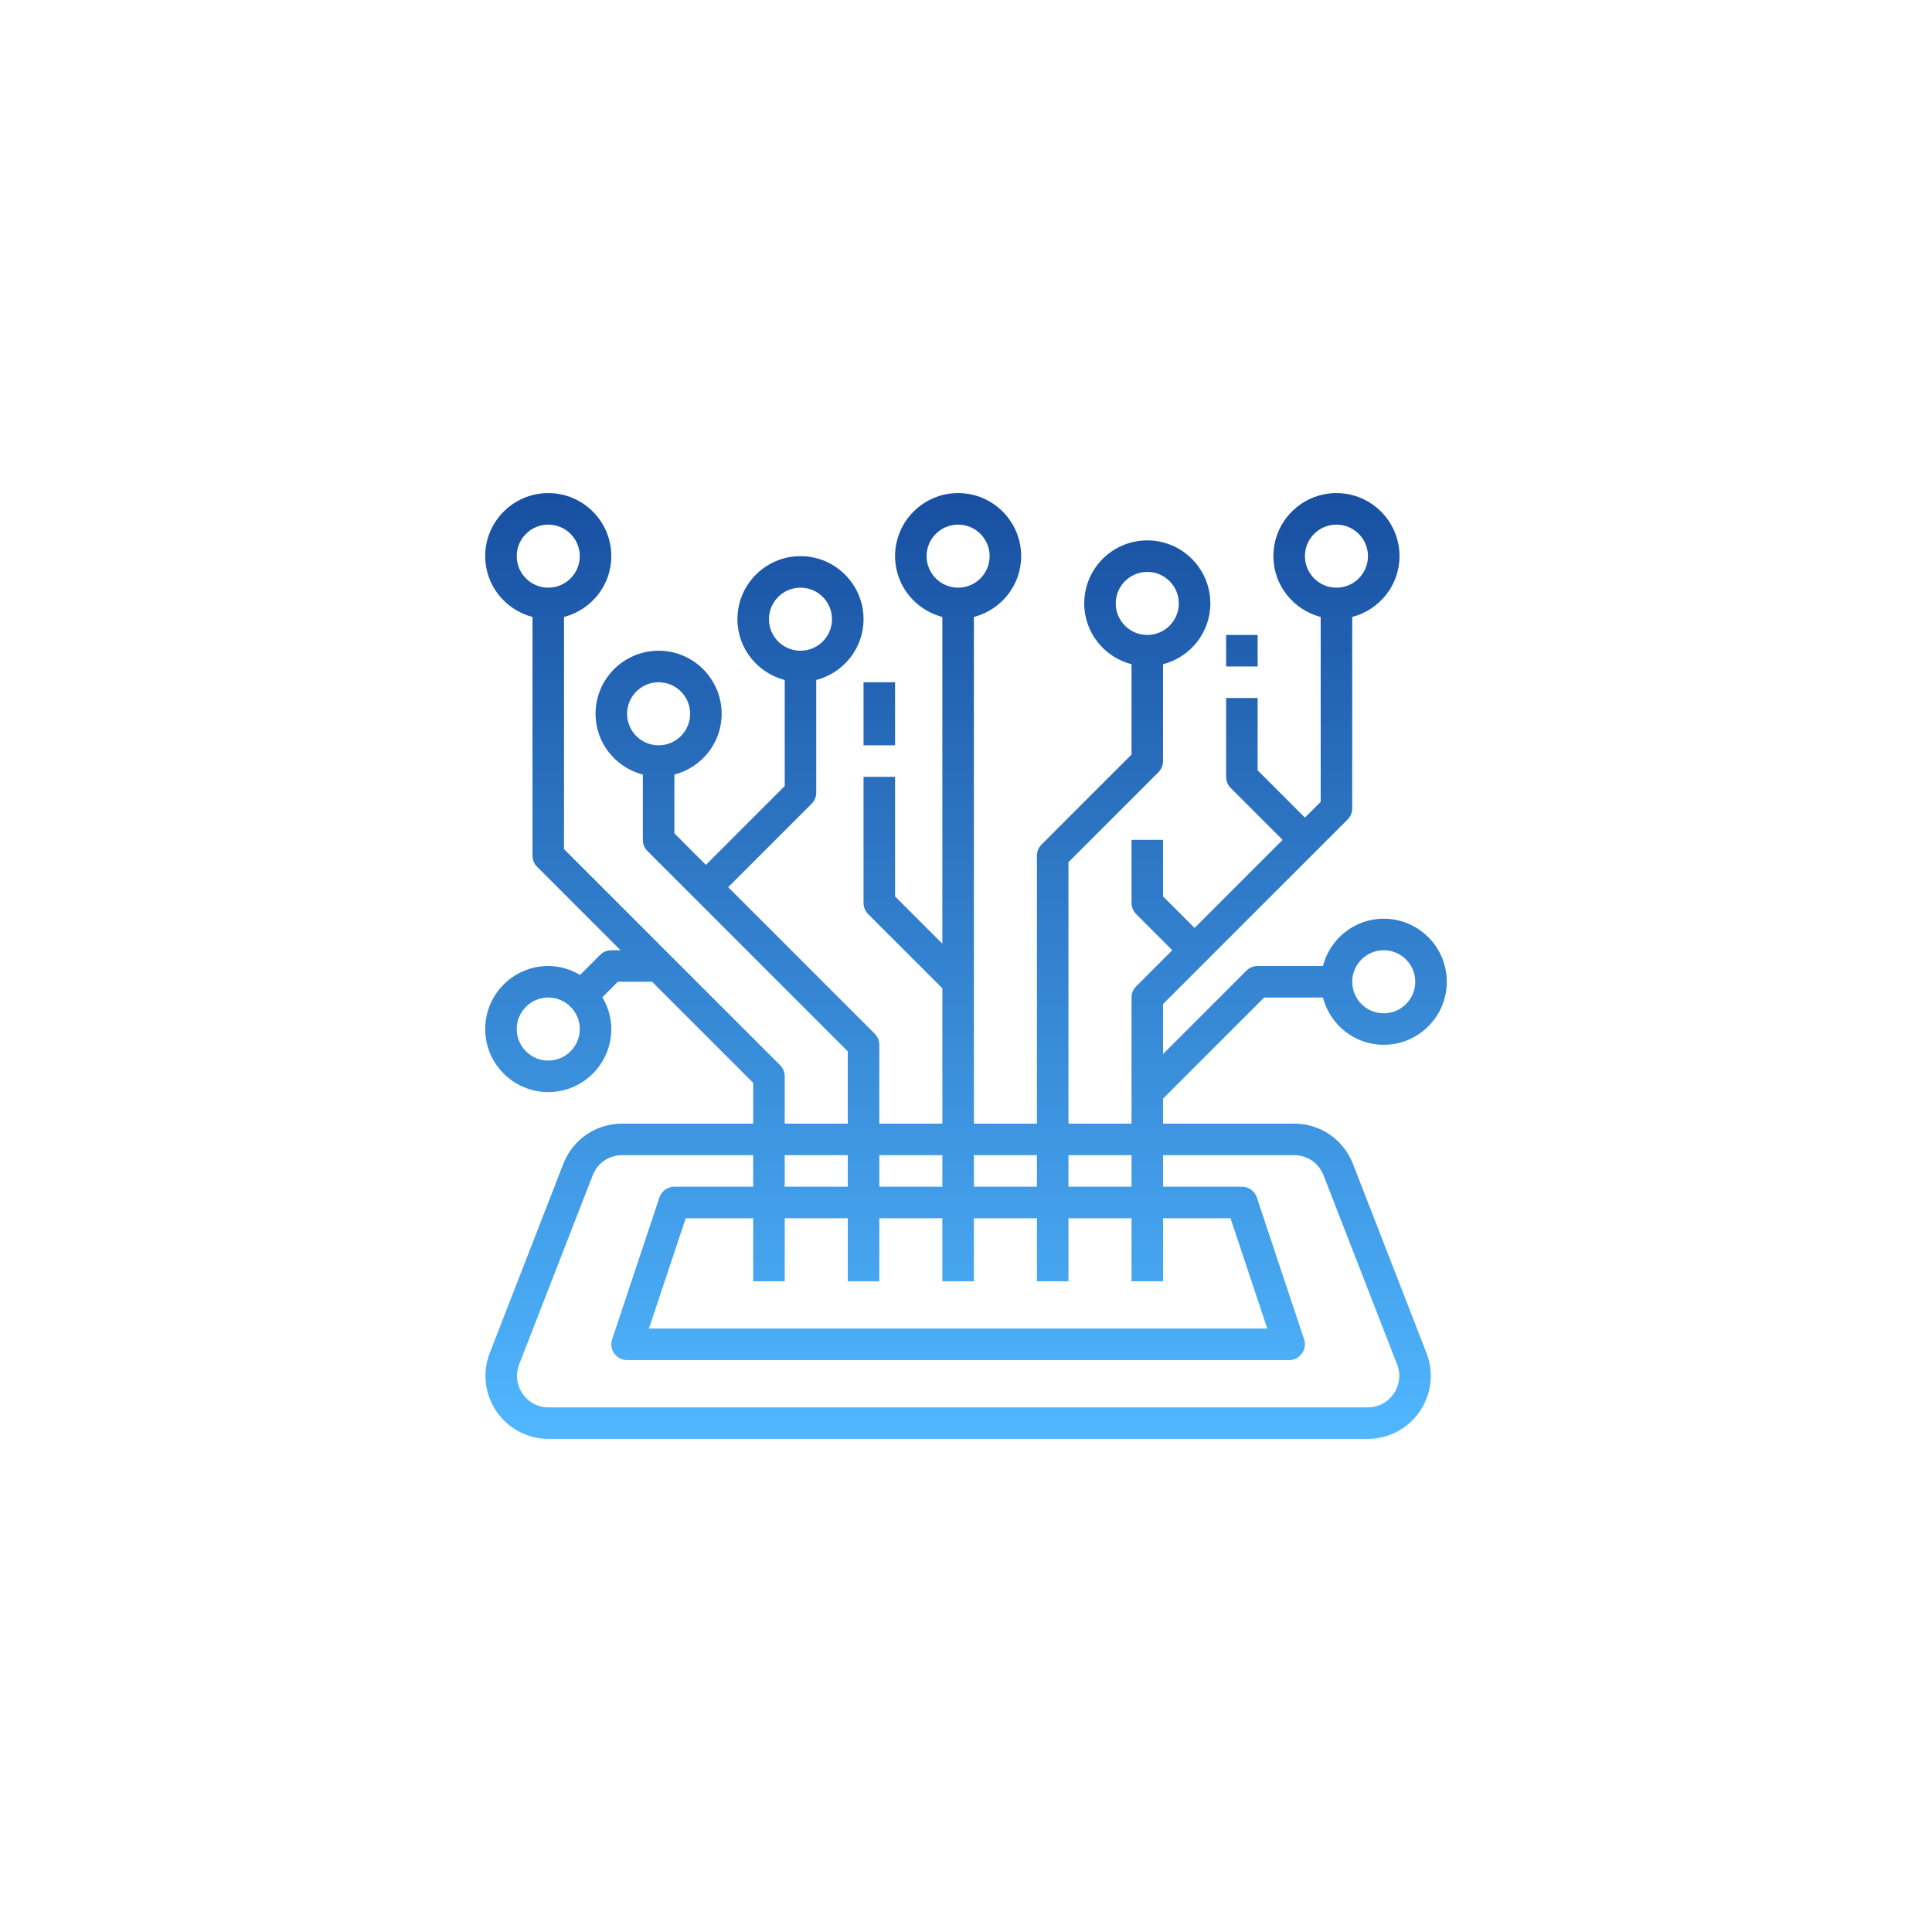 <?xml version="1.0" encoding="UTF-8"?> <svg xmlns="http://www.w3.org/2000/svg" width="219" height="219" viewBox="0 0 219 219" fill="none"> <g filter="url(#filter0_d)"> <path d="M153.359 127.927C152.28 125.157 149.667 123.369 146.696 123.369H131.836V120.535L143.297 109.074H149.959C150.757 112.149 153.532 114.434 156.852 114.434C160.794 114.434 164 111.229 164 107.287C164 103.345 160.794 100.139 156.852 100.139C153.532 100.139 150.757 102.425 149.959 105.5H142.557C142.084 105.5 141.628 105.687 141.294 106.023L131.836 115.481V109.813L152.755 88.894C153.091 88.56 153.279 88.106 153.279 87.631V65.935C156.352 65.136 158.639 62.363 158.639 59.041C158.639 55.099 155.434 51.893 151.492 51.893C147.55 51.893 144.344 55.099 144.344 59.041C144.344 62.363 146.631 65.136 149.705 65.935V86.891L147.918 88.678L142.557 83.317V75.123H138.984V84.057C138.984 84.533 139.171 84.986 139.507 85.321L145.391 91.205L135.41 101.186L131.836 97.613V91.205H128.262V98.352C128.262 98.828 128.45 99.281 128.786 99.616L132.883 103.713L128.786 107.81C128.45 108.144 128.262 108.598 128.262 109.074V123.369H121.115V93.731L131.313 83.534C131.648 83.2 131.836 82.746 131.836 82.27V71.295C134.91 70.497 137.197 67.723 137.197 64.401C137.197 60.46 133.991 57.254 130.049 57.254C126.107 57.254 122.902 60.46 122.902 64.401C122.902 67.723 125.189 70.497 128.262 71.295V81.531L118.065 91.728C117.729 92.062 117.541 92.516 117.541 92.992V123.369H110.393V65.935C113.467 65.136 115.754 62.363 115.754 59.041C115.754 55.099 112.548 51.893 108.607 51.893C104.665 51.893 101.459 55.099 101.459 59.041C101.459 62.363 103.746 65.136 106.82 65.935V102.973L101.459 97.613V84.057H97.885V98.352C97.885 98.828 98.073 99.281 98.409 99.616L106.82 108.027V123.369H99.672V114.434C99.672 113.959 99.484 113.505 99.149 113.171L82.543 96.565L92.001 87.108C92.337 86.773 92.525 86.319 92.525 85.844V73.082C95.598 72.284 97.885 69.51 97.885 66.188C97.885 62.246 94.68 59.041 90.738 59.041C86.796 59.041 83.59 62.246 83.59 66.188C83.59 69.51 85.877 72.284 88.951 73.082V85.104L80.016 94.039L76.443 90.465V83.803C79.516 83.005 81.803 80.231 81.803 76.91C81.803 72.968 78.598 69.762 74.656 69.762C70.714 69.762 67.508 72.968 67.508 76.91C67.508 80.231 69.795 83.005 72.869 83.803V91.205C72.869 91.68 73.056 92.134 73.392 92.468L96.098 115.174V123.369H88.951V118.008C88.951 117.533 88.763 117.079 88.427 116.745L63.934 92.252V65.935C67.008 65.136 69.295 62.363 69.295 59.041C69.295 55.099 66.089 51.893 62.148 51.893C58.206 51.893 55 55.099 55 59.041C55 62.363 57.287 65.136 60.361 65.935V92.992C60.361 93.467 60.548 93.921 60.884 94.255L70.342 103.713H69.295C68.822 103.713 68.366 103.901 68.032 104.237L65.755 106.513C64.692 105.884 63.47 105.5 62.148 105.5C58.206 105.5 55 108.706 55 112.647C55 116.589 58.206 119.795 62.148 119.795C66.089 119.795 69.295 116.589 69.295 112.647C69.295 111.325 68.911 110.103 68.282 109.04L70.035 107.287H73.916L85.377 118.748V123.369H70.517C67.546 123.369 64.933 125.157 63.856 127.927L55.516 149.37C54.66 151.568 54.946 154.046 56.279 155.994C57.612 157.943 59.817 159.106 62.18 159.106H155.035C157.396 159.106 159.602 157.943 160.935 155.994C162.269 154.046 162.553 151.568 161.698 149.37L153.359 127.927ZM156.852 103.713C158.823 103.713 160.426 105.316 160.426 107.287C160.426 109.258 158.823 110.861 156.852 110.861C154.882 110.861 153.279 109.258 153.279 107.287C153.279 105.316 154.882 103.713 156.852 103.713ZM147.918 59.041C147.918 57.07 149.521 55.467 151.492 55.467C153.463 55.467 155.066 57.07 155.066 59.041C155.066 61.012 153.463 62.615 151.492 62.615C149.521 62.615 147.918 61.012 147.918 59.041ZM126.475 64.401C126.475 62.431 128.078 60.828 130.049 60.828C132.02 60.828 133.623 62.431 133.623 64.401C133.623 66.372 132.02 67.975 130.049 67.975C128.078 67.975 126.475 66.372 126.475 64.401ZM87.164 66.188C87.164 64.218 88.767 62.615 90.738 62.615C92.709 62.615 94.311 64.218 94.311 66.188C94.311 68.159 92.709 69.762 90.738 69.762C88.767 69.762 87.164 68.159 87.164 66.188ZM71.082 76.91C71.082 74.939 72.685 73.336 74.656 73.336C76.627 73.336 78.23 74.939 78.23 76.91C78.23 78.881 76.627 80.484 74.656 80.484C72.685 80.484 71.082 78.881 71.082 76.91ZM58.574 59.041C58.574 57.07 60.177 55.467 62.148 55.467C64.118 55.467 65.721 57.07 65.721 59.041C65.721 61.012 64.118 62.615 62.148 62.615C60.177 62.615 58.574 61.012 58.574 59.041ZM62.148 116.221C60.177 116.221 58.574 114.618 58.574 112.647C58.574 110.676 60.177 109.074 62.148 109.074C64.118 109.074 65.721 110.676 65.721 112.647C65.721 114.618 64.118 116.221 62.148 116.221ZM121.115 126.942H128.262V130.516H121.115V126.942ZM117.541 126.942V130.516H110.393V126.942H117.541ZM105.033 59.041C105.033 57.07 106.636 55.467 108.607 55.467C110.577 55.467 112.18 57.07 112.18 59.041C112.18 61.012 110.577 62.615 108.607 62.615C106.636 62.615 105.033 61.012 105.033 59.041ZM99.672 126.942H106.82V130.516H99.672V126.942ZM88.951 126.942H96.098V130.516H88.951V126.942ZM88.951 141.238V134.09H96.098V141.238H99.672V134.09H106.82V141.238H110.393V134.09H117.541V141.238H121.115V134.09H128.262V141.238H131.836V134.09H139.482L143.651 146.598H73.56L77.729 134.09H85.377V141.238H88.951ZM157.985 153.976C157.308 154.966 156.232 155.533 155.033 155.533H62.18C60.983 155.533 59.907 154.966 59.23 153.976C58.552 152.986 58.413 151.78 58.847 150.663L67.187 129.221C67.726 127.838 69.032 126.942 70.517 126.942H85.377V130.516H76.443C75.672 130.516 74.992 131.008 74.747 131.738L69.386 147.82C69.204 148.365 69.297 148.966 69.633 149.43C69.969 149.895 70.508 150.172 71.082 150.172H146.131C146.705 150.172 147.244 149.897 147.58 149.43C147.916 148.964 148.007 148.364 147.827 147.82L142.466 131.738C142.221 131.008 141.541 130.516 140.77 130.516H131.836V126.942H146.696C148.181 126.942 149.487 127.838 150.027 129.221L158.366 150.663C158.8 151.78 158.663 152.986 157.985 153.976Z" fill="url(#paint0_linear)"></path> <path d="M101.459 73.336H97.885V80.484H101.459V73.336Z" fill="url(#paint1_linear)"></path> <path d="M142.557 67.975H138.984V71.549H142.557V67.975Z" fill="url(#paint2_linear)"></path> </g> <defs> <filter id="filter0_d" x="0" y="0.893" width="219" height="217.213" filterUnits="userSpaceOnUse" color-interpolation-filters="sRGB"> <feFlood flood-opacity="0" result="BackgroundImageFix"></feFlood> <feColorMatrix in="SourceAlpha" type="matrix" values="0 0 0 0 0 0 0 0 0 0 0 0 0 0 0 0 0 0 127 0"></feColorMatrix> <feOffset dy="4"></feOffset> <feGaussianBlur stdDeviation="27.5"></feGaussianBlur> <feColorMatrix type="matrix" values="0 0 0 0 0.188 0 0 0 0 0.706 0 0 0 0 1 0 0 0 0.66 0"></feColorMatrix> <feBlend mode="normal" in2="BackgroundImageFix" result="effect1_dropShadow"></feBlend> <feBlend mode="normal" in="SourceGraphic" in2="effect1_dropShadow" result="shape"></feBlend> </filter> <linearGradient id="paint0_linear" x1="109.5" y1="51.893" x2="109.5" y2="159.106" gradientUnits="userSpaceOnUse"> <stop stop-color="#184FA1"></stop> <stop offset="1" stop-color="#50B7FF"></stop> </linearGradient> <linearGradient id="paint1_linear" x1="109.5" y1="51.893" x2="109.5" y2="159.106" gradientUnits="userSpaceOnUse"> <stop stop-color="#184FA1"></stop> <stop offset="1" stop-color="#50B7FF"></stop> </linearGradient> <linearGradient id="paint2_linear" x1="109.5" y1="51.893" x2="109.5" y2="159.106" gradientUnits="userSpaceOnUse"> <stop stop-color="#184FA1"></stop> <stop offset="1" stop-color="#50B7FF"></stop> </linearGradient> </defs> </svg> 